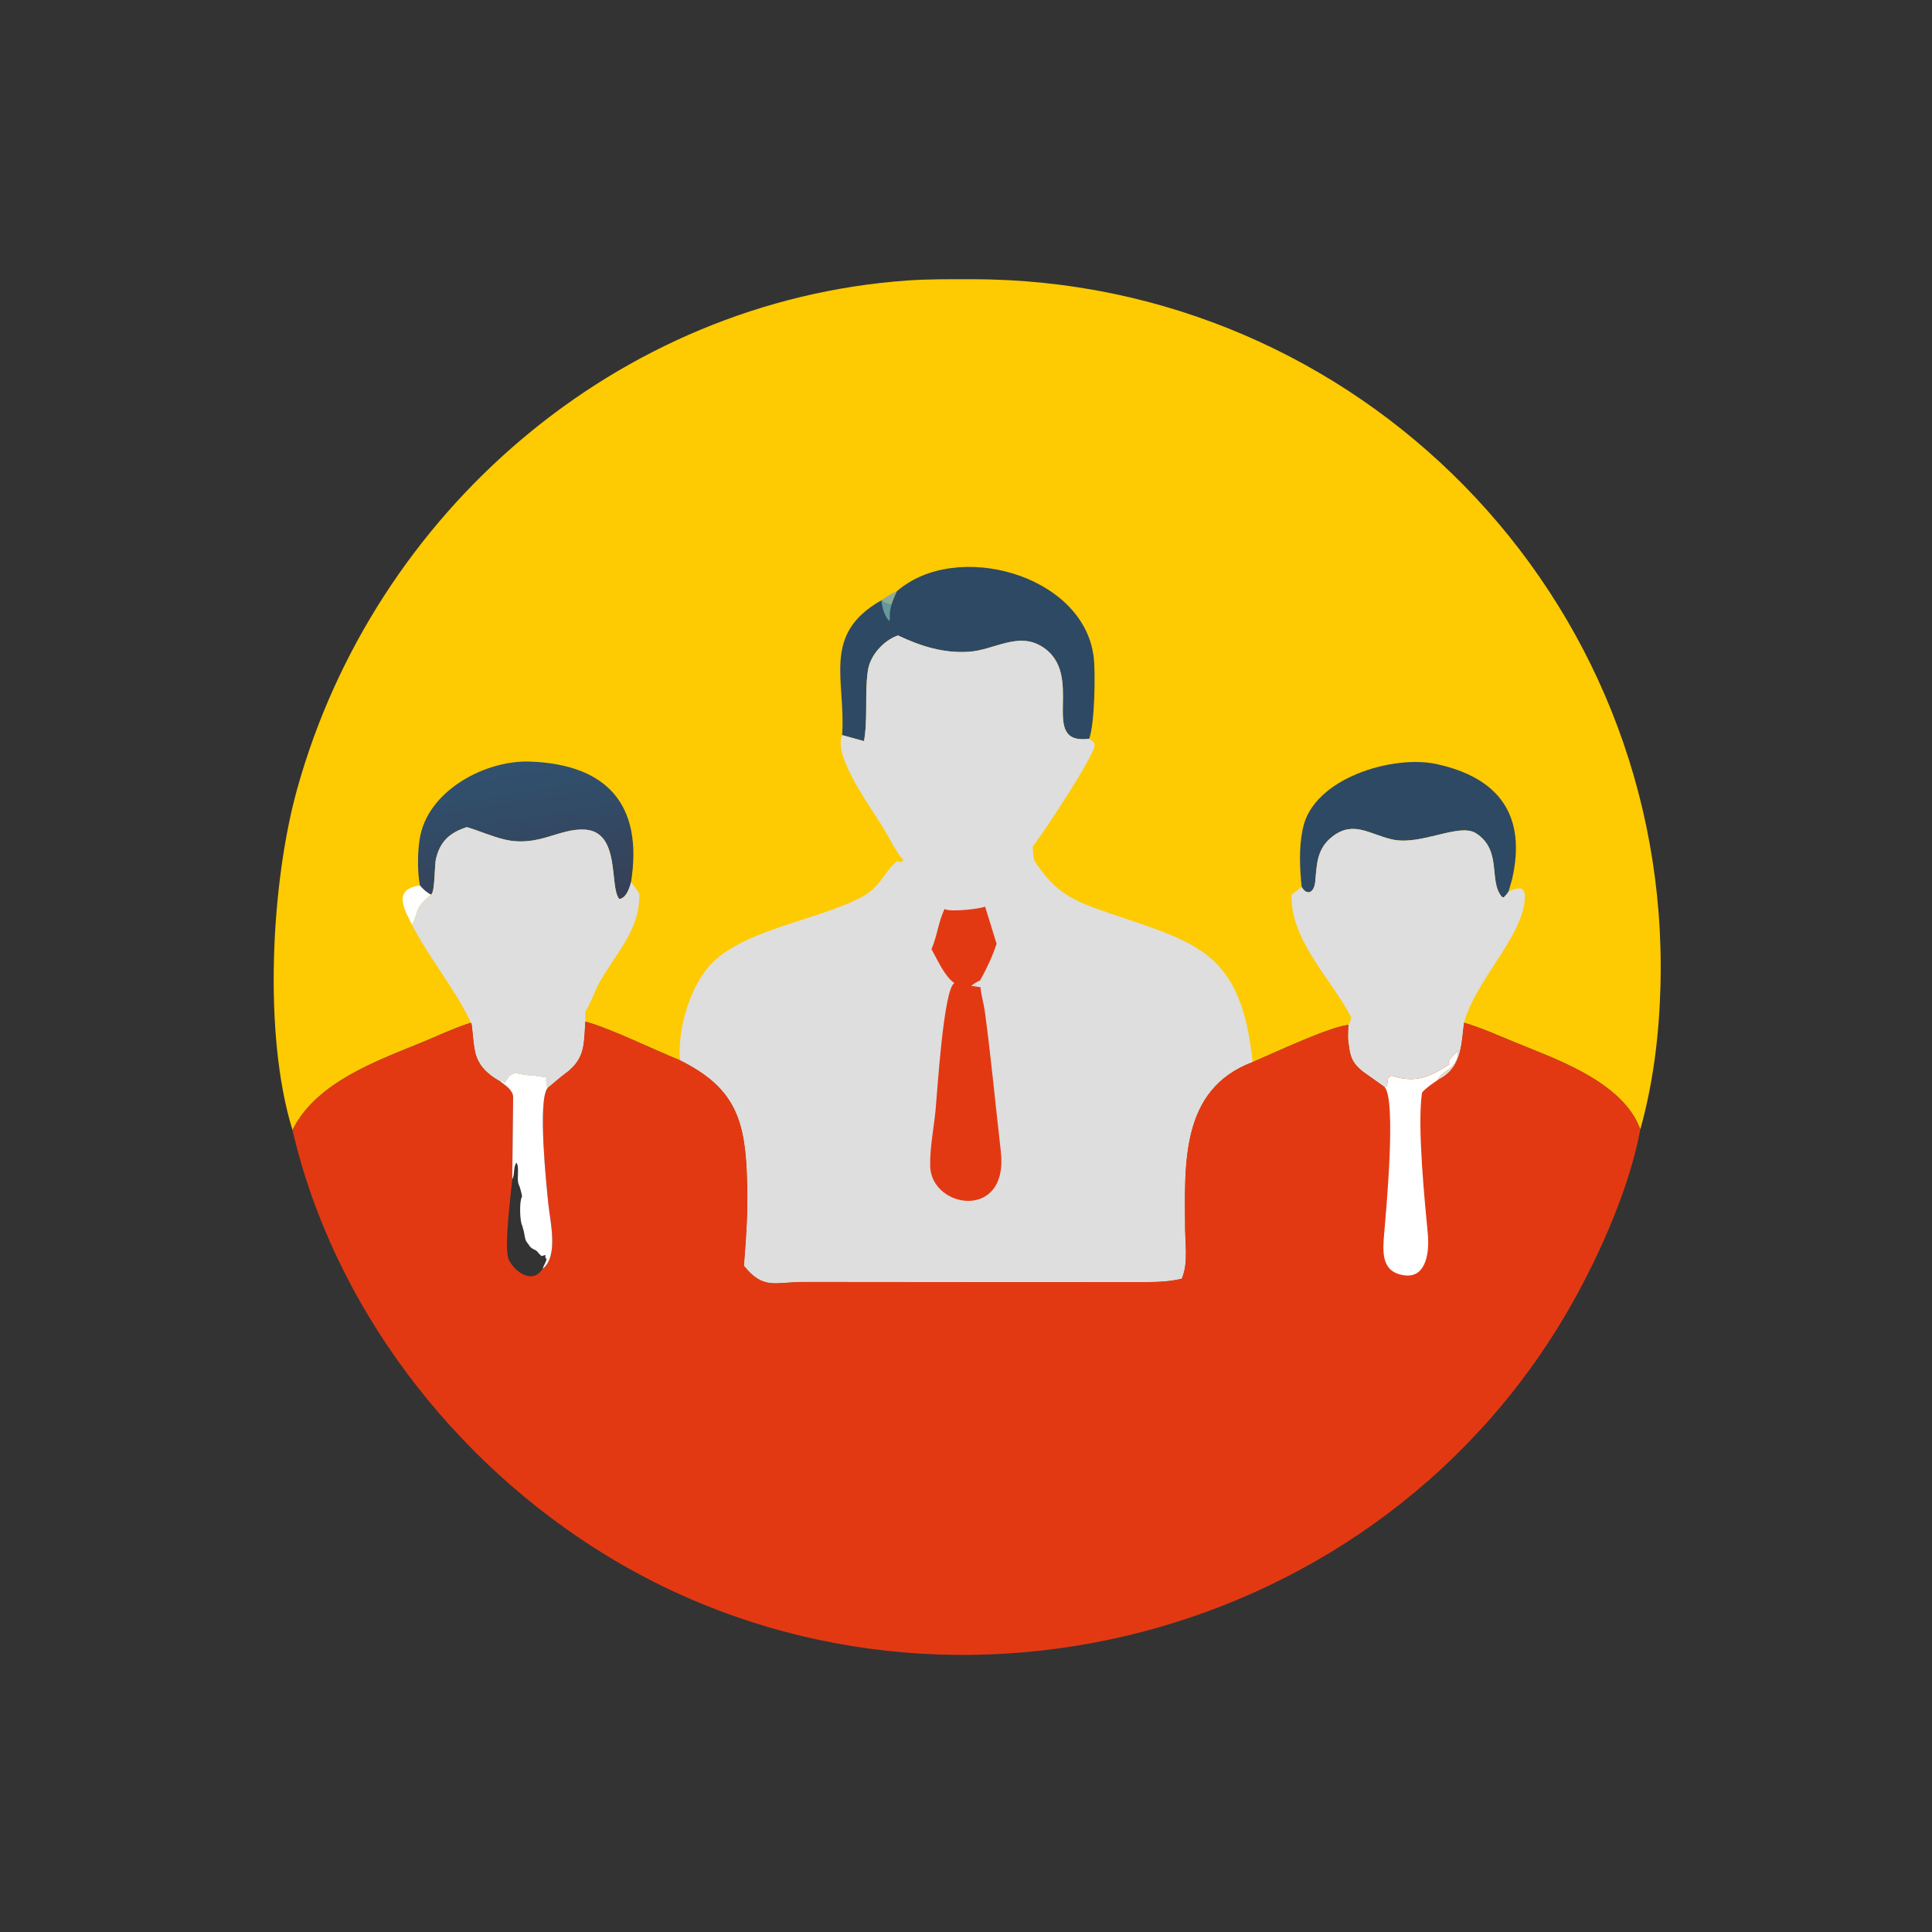 <?xml version="1.0" encoding="UTF-8"?> <svg xmlns="http://www.w3.org/2000/svg" xmlns:xlink="http://www.w3.org/1999/xlink" width="1024" height="1024"><rect width="100%" height="100%" fill="#333333" stroke="none"/><path fill="#FECA01" transform="scale(1.6 1.6)" d="M96.899 374.371C87.072 342.659 89.837 292.366 98.394 261.529C123.928 169.504 204.626 99.827 300.34 92.935C307.602 92.412 314.911 92.498 322.188 92.501C449.65 92.557 553.392 197.269 550.057 326.44C549.644 342.418 547.714 358.668 543.38 374.086C539.931 392.804 530.53 414.329 521.151 431.103C457.888 544.252 310.083 581.901 200.938 515.297C150.108 484.28 110.391 432.626 96.899 374.371ZM193.897 338.43C193.389 345.311 193.953 349.959 188.438 354.704L185.898 356.663L181.349 360.449C180.043 355.957 182.933 357.309 177.356 356.357L177.013 356.296C174.84 356.276 172.678 355.88 170.57 355.383C169.721 355.848 168.701 356.193 168.281 357.034L167.217 358.652C166.776 358.267 166.951 358.408 166.406 358.07L165.762 358.273C162.874 356.625 160.067 354.578 158.527 351.562C156.739 348.489 156.766 342.635 156.202 339.13L155.975 338.815C150.374 340.565 145.115 343.132 139.688 345.35C124.746 351.457 105.153 358.49 97.255 373.664L96.899 374.371C110.391 432.626 150.108 484.28 200.938 515.297C310.083 581.901 457.888 544.252 521.151 431.103C530.53 414.329 539.931 392.804 543.38 374.086L541.958 370.972C534.534 357.44 515.202 350.739 501.844 345.287C496.276 343.015 490.757 340.486 484.979 338.801C483.987 346.438 484.244 353.794 476.305 357.728C477.334 355.238 480.792 354.483 482.062 351.943L482.502 351.016C483.034 349.812 483.084 349.339 482.972 347.969C482.002 349.378 480.43 350.199 479.852 351.705L480.147 352.549C473.721 356.668 469.081 359.006 460.941 356.323L459.847 357.031L459.453 359.922L458.6 360.034L451.465 354.958C448.235 352.371 447.328 350.478 446.844 346.352C446.371 344.237 446.589 341.674 446.668 339.505C439.872 340.373 422.552 348.616 414.941 351.821C390.795 360.897 392.482 385.969 392.581 407.315C392.651 411.874 393.409 417.902 391.966 422.2L391.506 423.573C386.025 424.922 380.429 424.685 374.836 424.696C338.648 424.769 302.46 424.683 266.273 424.665C256.675 424.66 252.939 427.387 246.437 419.309C247.353 407.494 247.895 400.088 247.363 387.959C246.57 369.885 242.584 359.818 225.224 351.219C217.038 347.966 201.697 340.447 193.897 338.43Z"></path><path fill="#8CAC9B" transform="scale(1.6 1.6)" d="M292.015 198.821C293.6 197.67 295.277 196.588 297.1 195.861C296.492 197.287 295.705 198.783 295.336 200.287C293.835 200.064 293.142 199.91 292.015 198.821Z"></path><path fill="white" transform="scale(1.6 1.6)" d="M136.432 306.266L134.604 302.537C132.222 297.103 133.095 294.234 139.104 293.297C140.237 294.579 141.266 295.599 142.822 296.346C136.891 300.915 138.634 302.865 136.432 306.266Z"></path><path fill="#2E4964" transform="scale(1.6 1.6)" d="M431.201 293.805C430.557 287.876 430.26 280.872 431.479 275L431.585 274.461C434.98 257.735 461.51 249.964 475.855 253.1C496.589 257.633 505.722 270.078 500.919 291.169L499.744 295.304C499.343 296.074 498.731 296.641 498.144 297.275L497.558 297.144C492.95 291.877 497.764 281.755 488.958 276.046C483.415 272.453 470.717 280.236 461.165 278.076C453.631 276.373 448.266 271.655 441.25 277.223C436.294 281.156 436.224 286.102 435.716 291.863C435.345 296.084 432.772 296.658 431.201 293.805Z"></path><defs><linearGradient id="gradient_0" gradientUnits="userSpaceOnUse" x1="176.866" y1="301.402" x2="169.206" y2="252.741"><stop offset="0" stop-color="#364056"></stop><stop offset="1" stop-color="#30516F"></stop></linearGradient></defs><path fill="url(#gradient_0)" transform="scale(1.6 1.6)" d="M139.104 293.297C138.268 288.991 138.309 282.805 138.946 278.463L139.025 277.969C141.427 262.102 160.577 251.749 175.55 252.284C200.833 253.186 213.14 266.333 209.047 292.163C208.558 294.134 207.521 297.48 205.156 297.815C201.731 293.987 205.745 275.458 193.641 274.812C185.184 274.361 178.276 280.696 167.235 278.124C162.959 277.127 158.87 275.255 154.654 274C149.356 275.692 146.081 278.4 144.627 283.75L144.469 284.315C143.887 286.45 144.159 295.427 142.822 296.346C141.266 295.599 140.237 294.579 139.104 293.297Z"></path><path fill="#2E4964" transform="scale(1.6 1.6)" d="M297.1 195.861C316.713 178.78 358.411 190.238 362.204 217.031L362.285 217.573C362.926 222.221 362.677 239.958 360.787 244.742C343.488 246.892 360.093 223.381 345.065 214.134C337.156 209.268 329.185 215.387 320.938 215.913C312.509 216.451 305.01 214.066 297.461 210.503C292.663 212.172 288.124 217.193 287.479 222.344L287.402 222.931C286.46 230.389 287.517 238.057 286.223 245.509L278.968 243.513C280.257 225.372 272.024 210.163 291.909 198.901L292.015 198.821C293.142 199.91 293.835 200.064 295.336 200.287C295.705 198.783 296.492 197.287 297.1 195.861Z"></path><path fill="#67989A" transform="scale(1.6 1.6)" d="M292.015 198.821C293.142 199.91 293.835 200.064 295.336 200.287C294.853 202.01 294.648 203.273 294.798 205.083L294.531 205.759C292.812 203.599 292.364 201.564 291.909 198.901L292.015 198.821Z"></path><path fill="#DEDEDE" transform="scale(1.6 1.6)" d="M154.654 274C158.87 275.255 162.959 277.127 167.235 278.124C178.276 280.696 185.184 274.361 193.641 274.812C205.745 275.458 201.731 293.987 205.156 297.815C207.521 297.48 208.558 294.134 209.047 292.163C210.025 293.487 211.087 294.789 211.849 296.251C211.713 298.481 211.645 300.665 211.046 302.827L210.903 303.357C208.584 311.736 202.744 317.926 198.626 325.375C196.92 328.463 195.799 332.173 193.909 335.075L193.897 338.43C193.389 345.311 193.953 349.959 188.438 354.704L185.898 356.663L181.349 360.449C180.043 355.957 182.933 357.309 177.356 356.357L177.013 356.296C174.84 356.276 172.678 355.88 170.57 355.383C169.721 355.848 168.701 356.193 168.281 357.034L167.217 358.652C166.776 358.267 166.951 358.408 166.406 358.07L165.762 358.273C162.874 356.625 160.067 354.578 158.527 351.562C156.739 348.489 156.766 342.635 156.202 339.13L155.975 338.815C151.851 329.237 141.833 316.88 136.432 306.266C138.634 302.865 136.891 300.915 142.822 296.346C144.159 295.427 143.887 286.45 144.469 284.315L144.627 283.75C146.081 278.4 149.356 275.692 154.654 274Z"></path><path fill="#DEDEDE" transform="scale(1.6 1.6)" d="M431.201 293.805C432.772 296.658 435.345 296.084 435.716 291.863C436.224 286.102 436.294 281.156 441.25 277.223C448.266 271.655 453.631 276.373 461.165 278.076C470.717 280.236 483.415 272.453 488.958 276.046C497.764 281.755 492.95 291.877 497.558 297.144L498.144 297.275C498.731 296.641 499.343 296.074 499.744 295.304C503.34 293.721 505.644 293.505 505.042 298.438L504.981 298.984C503.45 311.177 488.686 325.162 484.979 338.801C483.987 346.438 484.244 353.794 476.305 357.728C477.334 355.238 480.792 354.483 482.062 351.943L482.502 351.016C483.034 349.812 483.084 349.339 482.972 347.969C482.002 349.378 480.43 350.199 479.852 351.705L480.147 352.549C473.721 356.668 469.081 359.006 460.941 356.323L459.847 357.031L459.453 359.922L458.6 360.034L451.465 354.958C448.235 352.371 447.328 350.478 446.844 346.352C446.371 344.237 446.589 341.674 446.668 339.505C447.217 338.787 447.368 337.871 447.62 337.009C441.011 324.227 427.423 311.557 427.841 296.374L431.201 293.805Z"></path><path fill="#DEDEDE" transform="scale(1.6 1.6)" d="M286.223 245.509C287.517 238.057 286.46 230.389 287.402 222.931L287.479 222.344C288.124 217.193 292.663 212.172 297.461 210.503C305.01 214.066 312.509 216.451 320.938 215.913C329.185 215.387 337.156 209.268 345.065 214.134C360.093 223.381 343.488 246.892 360.787 244.742C361.608 245.355 362.565 245.725 362.6 246.875C362.693 249.932 346.325 275.016 342.139 280.368C342.165 282.014 342.188 283.495 342.667 285.091C349.481 295.609 355.17 298.292 366.938 302.312C396.41 312.38 411.164 314.967 414.941 351.821C390.795 360.897 392.482 385.969 392.581 407.315C392.651 411.874 393.409 417.902 391.966 422.2L391.506 423.573C386.025 424.922 380.429 424.685 374.836 424.696C338.648 424.769 302.46 424.683 266.273 424.665C256.675 424.66 252.939 427.387 246.437 419.309C247.353 407.494 247.895 400.088 247.363 387.959C246.57 369.885 242.584 359.818 225.224 351.219C224.476 341.237 228.198 328.186 234.465 320.581C244.878 307.946 271.208 304.939 285.663 297.014C292.068 293.501 293.301 288.04 297.344 285.18L298.098 285.625C298.641 285.471 298.871 285.322 299.27 284.924C296.676 282.044 294.683 277.684 292.639 274.319C288.563 267.607 275.845 250.454 278.968 243.513L286.223 245.509Z"></path><path fill="#E33913" transform="scale(1.6 1.6)" d="M312.883 301.136L313.262 301.285C315.464 302.07 324.566 301.116 326.325 300.317L330.134 312.642C328.776 316.747 326.827 320.96 324.698 324.726C323.617 325.264 322.665 325.839 321.695 326.559L324.803 327.031C325.013 329.668 325.878 332.377 326.239 335.041C328.328 350.457 329.754 365.954 331.536 381.406C334.202 404.528 308.428 400.412 308.132 386.262C308.004 380.177 309.351 373.635 309.935 367.563C310.48 361.892 312.544 327.765 316.136 325.648C312.852 323.388 310.53 317.858 308.564 314.429C310.444 310.108 310.833 305.456 312.883 301.136Z"></path><path fill="#E33913" transform="scale(1.6 1.6)" d="M193.897 338.43C201.697 340.447 217.038 347.966 225.224 351.219C242.584 359.818 246.57 369.885 247.363 387.959C247.895 400.088 247.353 407.494 246.437 419.309C252.939 427.387 256.675 424.66 266.273 424.665C302.46 424.683 338.648 424.769 374.836 424.696C380.429 424.685 386.025 424.922 391.506 423.573L391.966 422.2C393.409 417.902 392.651 411.874 392.581 407.315C392.482 385.969 390.795 360.897 414.941 351.821C422.552 348.616 439.872 340.373 446.668 339.505C446.589 341.674 446.371 344.237 446.844 346.352C447.328 350.478 448.235 352.371 451.465 354.958L458.6 360.034L459.453 359.922L459.847 357.031L460.941 356.323C469.081 359.006 473.721 356.668 480.147 352.549L479.852 351.705C480.43 350.199 482.002 349.378 482.972 347.969C483.084 349.339 483.034 349.812 482.502 351.016L482.062 351.943C480.792 354.483 477.334 355.238 476.305 357.728C484.244 353.794 483.987 346.438 484.979 338.801C490.757 340.486 496.276 343.015 501.844 345.287C515.202 350.739 534.534 357.44 541.958 370.972L543.38 374.086C539.931 392.804 530.53 414.329 521.151 431.103C457.888 544.252 310.083 581.901 200.938 515.297C150.108 484.28 110.391 432.626 96.899 374.371L97.255 373.664C105.153 358.49 124.746 351.457 139.688 345.35C145.115 343.132 150.374 340.565 155.975 338.815L156.202 339.13C156.766 342.635 156.739 348.489 158.527 351.562C160.067 354.578 162.874 356.625 165.762 358.273L166.406 358.07C166.951 358.408 166.776 358.267 167.217 358.652L168.281 357.034C168.701 356.193 169.721 355.848 170.57 355.383C172.678 355.88 174.84 356.276 177.013 356.296L177.356 356.357C182.933 357.309 180.043 355.957 181.349 360.449L185.898 356.663L188.438 354.704C193.953 349.959 193.389 345.311 193.897 338.43ZM170.57 355.383C169.721 355.848 168.701 356.193 168.281 357.034L167.217 358.652C166.776 358.267 166.951 358.408 166.406 358.07L165.762 358.273C167.45 359.593 169.756 360.952 169.981 363.281L169.687 390.683C169.291 395.361 166.748 414.08 168.594 417.38L168.839 417.84C170.953 421.661 176.565 425.417 179.767 420.287C185.146 416.175 182.181 404.253 181.629 398.723C181.03 392.727 178.074 364.859 181.349 360.449C180.043 355.957 182.933 357.309 177.356 356.357L177.013 356.296C174.84 356.276 172.678 355.88 170.57 355.383Z"></path><path fill="white" transform="scale(1.6 1.6)" d="M170.57 355.383C172.678 355.88 174.84 356.276 177.013 356.296L177.356 356.357C182.933 357.309 180.043 355.957 181.349 360.449C178.074 364.859 181.03 392.727 181.629 398.723C182.181 404.253 185.146 416.175 179.767 420.287C176.565 425.417 170.953 421.661 168.839 417.84L168.594 417.38C166.748 414.08 169.291 395.361 169.687 390.683L169.981 363.281C169.756 360.952 167.45 359.593 165.762 358.273L166.406 358.07C166.951 358.408 166.776 358.267 167.217 358.652L168.281 357.034C168.701 356.193 169.721 355.848 170.57 355.383ZM169.687 390.683C169.291 395.361 166.748 414.08 168.594 417.38L168.839 417.84C170.953 421.661 176.565 425.417 179.767 420.287L180.045 419.522C180.468 418.79 180.64 418.289 180.944 417.529L181.091 417.188C179.793 415.623 181.997 415.436 179.375 416.097L178.278 415C177.737 413.917 176.27 413.949 175.466 412.812L175.156 412.347C174.632 411.639 174.144 411.128 173.962 410.225L173.591 408.281C173.506 407.837 173.424 407.456 173.28 407.023L172.966 405.938C172.204 404.467 172.032 398.361 172.795 396.682L172.937 396.406C173 396.127 172.211 393.118 172.028 392.812C170.884 390.907 172.269 386.929 171.094 385.159C170.067 386.387 170.502 388.714 169.923 390.136L169.687 390.683Z"></path><path fill="white" transform="scale(1.6 1.6)" d="M460.941 356.323C469.081 359.006 473.721 356.668 480.147 352.549L479.852 351.705C480.43 350.199 482.002 349.378 482.972 347.969C483.084 349.339 483.034 349.812 482.502 351.016L482.062 351.943C480.792 354.483 477.334 355.238 476.305 357.728C474.468 359.016 472.543 360.223 471.067 361.934L470.984 362.528C469.517 373.743 471.927 397.594 472.996 408.906C473.493 414.168 472.73 423.434 465.264 422.473C457.303 421.449 458.062 414.333 458.537 408.541C459.082 401.901 462.694 363.956 458.6 360.034L459.453 359.922L459.847 357.031L460.941 356.323Z"></path></svg> 